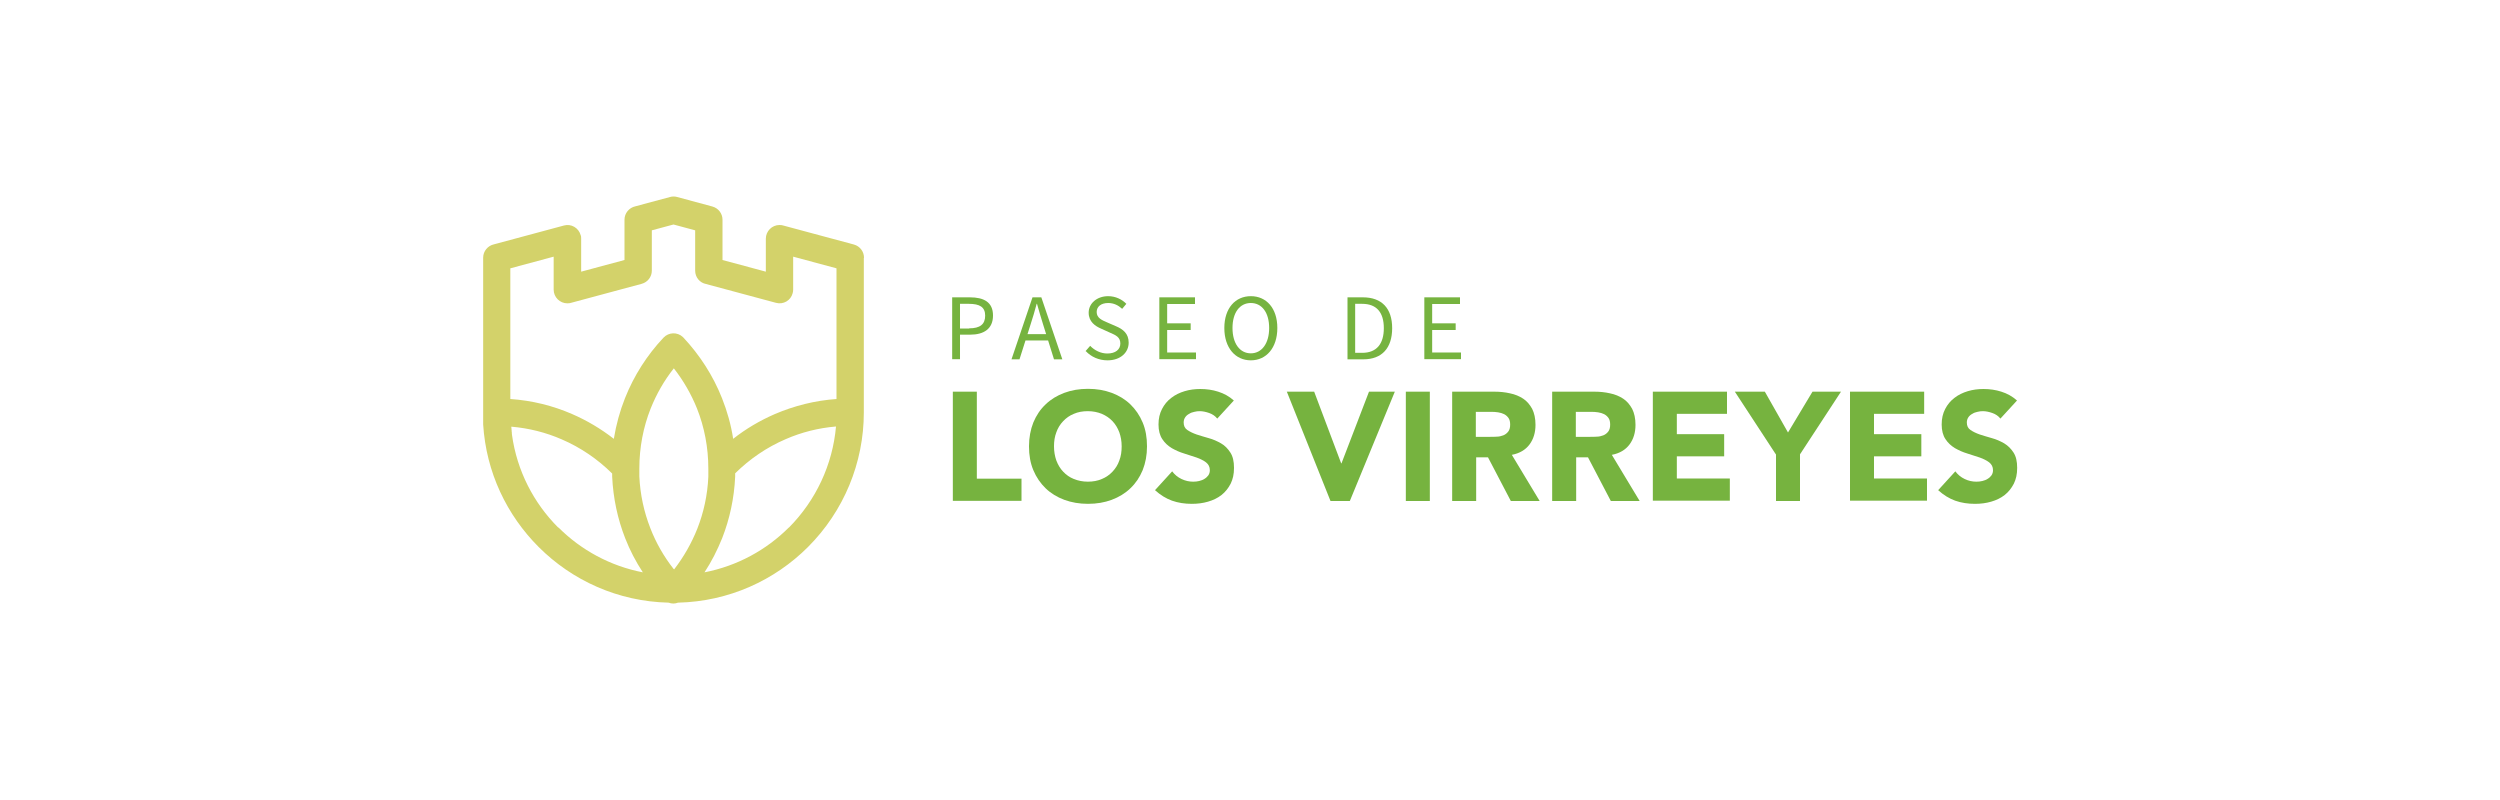 <svg xmlns="http://www.w3.org/2000/svg" id="Layer_1" data-name="Layer 1" viewBox="0 0 150 48"><defs><style>      .cls-1 {        fill: #76b33f;      }      .cls-1, .cls-2 {        stroke-width: 0px;      }      .cls-2 {        fill: #d3d26a;      }    </style></defs><path class="cls-2" d="m51.84,15.46c0-.36-.24-.69-.61-.79l-4.2-1.13c-.08-.03-.17-.04-.26-.04-.45,0-.82.37-.82.82v1.98l-2.6-.7v-2.42h0c0-.36-.24-.69-.61-.79l-2.11-.57c-.14-.04-.29-.04-.43,0l-2.08.56c-.37.08-.65.41-.65.8v2.42l-2.6.7v-1.98h0c0-.07,0-.14-.03-.21-.12-.44-.57-.7-1-.58l-4.2,1.13c-.37.08-.65.41-.65.8v9.26s0,.1,0,.15h0s0,.1,0,.15h0s0,.1,0,.15h0s0,.1,0,.15h0c0,.05,0,.1,0,.15.18,2.87,1.42,5.44,3.33,7.35,2.01,2.01,4.76,3.27,7.8,3.34.18.07.38.07.56,0,3.05-.07,5.8-1.34,7.8-3.34,2.15-2.15,3.35-5.05,3.35-8.08v-9.26h0Zm-18.35,16.19c-1.47-1.47-2.47-3.4-2.77-5.55h0s-.01-.11-.01-.11v-.04s-.01-.07-.01-.07v-.05s-.01-.08-.01-.08v-.03s-.01-.08-.01-.08v-.04s0,0,0,0c1.06.09,2.08.35,3.02.76,1.14.49,2.16,1.19,3.03,2.05v.06s0,0,0,0v.06s0,0,0,0v.06s0,0,0,0h0c.06,1.31.33,2.55.78,3.7.28.72.64,1.41,1.06,2.05-1.96-.38-3.71-1.34-5.06-2.69Zm6.92,2.48c-.58-.74-1.05-1.56-1.39-2.44-.38-.97-.61-2.02-.66-3.11v-.05s0,0,0,0v-.05s0,0,0,0v-.06s0,0,0,0v-.06s0,0,0,0v-.06s0,0,0,0v-.06s0,0,0,0v-.06s0,0,0,0v-.06s0,0,0,0h0c0-1.28.24-2.5.68-3.61.35-.87.81-1.68,1.39-2.41.57.73,1.04,1.54,1.39,2.41.44,1.11.68,2.33.68,3.61h0s0,.07,0,.07h0s0,.06,0,.06h0s0,.06,0,.06h0s0,.06,0,.06h0s0,.06,0,.06h0s0,.06,0,.06h0s0,.06,0,.06h0s0,.06,0,.06c-.05,1.1-.28,2.14-.66,3.11-.35.88-.82,1.7-1.39,2.44Zm6.92-2.48c-1.35,1.35-3.1,2.31-5.06,2.69.42-.64.77-1.33,1.06-2.05.45-1.15.72-2.39.78-3.69h0s0-.02,0-.02v-.06s0,0,0,0v-.06s0,0,0,0v-.06c.87-.86,1.89-1.56,3.03-2.05.94-.41,1.95-.67,3.02-.76-.2,2.29-1.21,4.44-2.83,6.07Zm2.87-7.71c-1.31.09-2.55.41-3.7.9-.9.39-1.75.89-2.51,1.49-.13-.85-.36-1.66-.67-2.44-.54-1.36-1.33-2.58-2.31-3.63-.01-.01-.02-.02-.04-.04-.33-.31-.85-.29-1.16.04-.98,1.04-1.77,2.27-2.31,3.63-.31.78-.53,1.59-.67,2.44-.77-.6-1.61-1.1-2.51-1.49-1.15-.5-2.4-.81-3.7-.9v-7.84l2.6-.7v1.98c0,.45.37.82.82.82.09,0,.18-.01.26-.04l4.2-1.13c.37-.1.61-.43.61-.79h0v-2.42l1.3-.35,1.3.35v2.42c0,.4.28.73.65.8l4.2,1.13c.44.12.89-.14,1-.58.02-.07.03-.14.03-.21h0v-1.98l2.6.7v7.84Z"></path><g><g><path class="cls-1" d="m57.17,23.5h1.44v5.22h2.68v1.33h-4.12v-6.56Z"></path><path class="cls-1" d="m61.74,26.78c0-.52.09-1,.26-1.43.18-.43.42-.79.74-1.09.31-.3.69-.53,1.12-.69.43-.16.9-.24,1.42-.24s.98.08,1.42.24c.43.16.81.39,1.12.69.31.3.56.66.74,1.09.18.43.26.9.26,1.43s-.09,1-.26,1.43c-.18.43-.42.79-.74,1.09-.31.3-.69.53-1.12.69-.43.16-.9.24-1.42.24s-.98-.08-1.42-.24c-.43-.16-.81-.39-1.12-.69-.31-.3-.56-.66-.74-1.09-.18-.43-.26-.9-.26-1.43Zm1.5,0c0,.31.05.59.14.85.1.26.23.48.41.67.18.19.39.34.64.44.25.1.53.16.84.16s.59-.05.84-.16c.25-.1.46-.25.64-.44.18-.19.32-.41.41-.67.1-.26.14-.54.14-.85s-.05-.58-.14-.84c-.1-.26-.23-.48-.41-.67-.18-.19-.39-.33-.64-.44-.25-.1-.53-.16-.84-.16s-.59.05-.84.16c-.25.1-.46.25-.64.44-.18.19-.32.41-.41.67-.1.26-.14.54-.14.84Z"></path><path class="cls-1" d="m73.03,25.11c-.12-.15-.28-.26-.48-.33-.2-.07-.39-.11-.57-.11-.1,0-.21.01-.32.04-.11.02-.22.06-.31.12-.1.05-.18.12-.24.21-.06.09-.09.19-.09.31,0,.2.07.35.22.45.15.1.33.19.56.27.23.07.47.15.73.22.26.07.5.18.73.31s.41.32.56.55c.15.23.22.53.22.92s-.07.68-.2.95c-.14.27-.32.5-.55.68-.23.18-.5.31-.81.4-.31.09-.63.13-.97.13-.43,0-.82-.06-1.19-.19-.36-.13-.7-.34-1.02-.63l1.03-1.13c.15.2.33.35.56.46.23.11.46.16.7.16.12,0,.24-.01.36-.04.12-.03.23-.07.32-.13.1-.06.17-.13.23-.21.06-.09.09-.19.09-.31,0-.2-.08-.35-.23-.47-.15-.11-.34-.21-.57-.29-.23-.08-.48-.16-.74-.24-.27-.08-.51-.19-.74-.32-.23-.14-.42-.31-.57-.54-.15-.22-.23-.52-.23-.88s.07-.66.21-.93c.14-.27.32-.49.56-.67.23-.18.5-.31.8-.4.3-.09.61-.13.94-.13.37,0,.73.05,1.07.16.35.11.66.28.94.53l-.99,1.08Z"></path><path class="cls-1" d="m77.2,23.5h1.65l1.62,4.3h.02l1.65-4.3h1.55l-2.7,6.56h-1.16l-2.62-6.56Z"></path><path class="cls-1" d="m84.35,23.5h1.44v6.56h-1.44v-6.56Z"></path><path class="cls-1" d="m87.11,23.5h2.54c.33,0,.65.03.95.1.3.06.56.17.79.32.23.15.4.36.54.61.13.26.2.58.2.96,0,.46-.12.86-.36,1.18-.24.32-.59.53-1.06.62l1.67,2.77h-1.73l-1.37-2.62h-.71v2.62h-1.44v-6.56Zm1.44,2.71h.85c.13,0,.27,0,.41-.01.14,0,.28-.04.39-.08.12-.05.21-.12.29-.22.08-.1.12-.24.12-.42,0-.17-.03-.3-.1-.4-.07-.1-.15-.17-.26-.23-.1-.05-.23-.09-.36-.11-.14-.02-.27-.03-.4-.03h-.94v1.49Z"></path><path class="cls-1" d="m93.11,23.5h2.54c.33,0,.65.03.95.1.3.06.56.17.79.32.23.15.4.36.54.61.13.26.2.58.2.96,0,.46-.12.86-.36,1.18-.24.32-.59.53-1.06.62l1.67,2.77h-1.73l-1.37-2.62h-.71v2.62h-1.44v-6.56Zm1.44,2.71h.85c.13,0,.27,0,.41-.01.14,0,.28-.04.39-.08.12-.05.21-.12.29-.22.08-.1.12-.24.12-.42,0-.17-.03-.3-.1-.4-.07-.1-.15-.17-.26-.23-.1-.05-.23-.09-.36-.11-.14-.02-.27-.03-.4-.03h-.94v1.49Z"></path><path class="cls-1" d="m99.17,23.5h4.45v1.33h-3.01v1.22h2.84v1.33h-2.84v1.33h3.18v1.33h-4.62v-6.56Z"></path><path class="cls-1" d="m106.55,27.26l-2.46-3.76h1.8l1.39,2.45,1.47-2.45h1.71l-2.46,3.76v2.8h-1.44v-2.8Z"></path><path class="cls-1" d="m111,23.5h4.45v1.33h-3.01v1.22h2.84v1.33h-2.84v1.33h3.18v1.33h-4.62v-6.56Z"></path><path class="cls-1" d="m120.02,25.11c-.12-.15-.28-.26-.48-.33-.2-.07-.39-.11-.57-.11-.1,0-.21.01-.32.04-.11.02-.22.06-.31.12-.1.05-.18.12-.24.21-.06.09-.09.19-.09.31,0,.2.07.35.22.45.15.1.33.19.56.27.23.07.47.15.73.22.26.07.5.18.73.31.23.14.41.32.56.55.15.23.22.53.22.92s-.07.68-.2.95c-.14.27-.32.5-.55.68-.23.18-.5.31-.81.4-.31.09-.63.13-.97.13-.43,0-.82-.06-1.19-.19-.36-.13-.7-.34-1.02-.63l1.03-1.13c.15.2.33.35.56.46.23.11.46.16.7.16.12,0,.24-.01.36-.04.12-.03.23-.07.32-.13.1-.06.17-.13.23-.21.06-.09.09-.19.09-.31,0-.2-.08-.35-.23-.47-.15-.11-.34-.21-.57-.29-.23-.08-.48-.16-.74-.24-.27-.08-.51-.19-.74-.32-.23-.14-.42-.31-.57-.54-.15-.22-.23-.52-.23-.88s.07-.66.21-.93c.14-.27.32-.49.56-.67.23-.18.5-.31.8-.4.3-.09.61-.13.94-.13.37,0,.73.05,1.07.16.35.11.66.28.94.53l-.99,1.08Z"></path></g><g><path class="cls-1" d="m57.13,17.84h1.06c.83,0,1.39.28,1.39,1.09s-.56,1.15-1.37,1.15h-.61v1.47h-.47v-3.72Zm1.02,1.86c.65,0,.96-.24.96-.76s-.33-.71-.98-.71h-.53v1.48h.55Z"></path><path class="cls-1" d="m61.95,17.84h.53l1.26,3.72h-.5l-.65-2.08c-.13-.42-.25-.82-.37-1.25h-.02c-.12.43-.23.84-.37,1.25l-.66,2.08h-.48l1.26-3.72Zm-.6,2.21h1.71v.38h-1.71v-.38Z"></path><path class="cls-1" d="m65.13,21.07l.28-.32c.27.28.64.46,1.03.46.49,0,.78-.24.78-.6,0-.38-.27-.5-.62-.65l-.53-.24c-.35-.15-.75-.41-.75-.96s.49-.99,1.17-.99c.44,0,.83.19,1.09.46l-.25.3c-.23-.21-.5-.35-.84-.35-.42,0-.69.21-.69.54,0,.36.32.49.62.62l.53.23c.43.18.77.44.77.99,0,.59-.49,1.06-1.27,1.06-.52,0-.98-.21-1.3-.55Z"></path><path class="cls-1" d="m69.56,17.84h2.14v.4h-1.67v1.16h1.41v.4h-1.41v1.35h1.73v.4h-2.2v-3.72Z"></path><path class="cls-1" d="m73.46,19.68c0-1.19.66-1.91,1.59-1.91s1.59.72,1.59,1.91-.66,1.94-1.59,1.94-1.59-.75-1.59-1.94Zm2.69,0c0-.93-.44-1.5-1.1-1.5s-1.1.57-1.1,1.5.44,1.52,1.1,1.52,1.1-.6,1.1-1.52Z"></path><path class="cls-1" d="m80.84,17.84h.93c1.14,0,1.76.66,1.76,1.85s-.61,1.87-1.73,1.87h-.95v-3.72Zm.89,3.33c.87,0,1.3-.54,1.3-1.48s-.43-1.46-1.3-1.46h-.42v2.94h.42Z"></path><path class="cls-1" d="m85.46,17.84h2.14v.4h-1.67v1.16h1.41v.4h-1.41v1.35h1.73v.4h-2.2v-3.72Z"></path></g></g></svg>